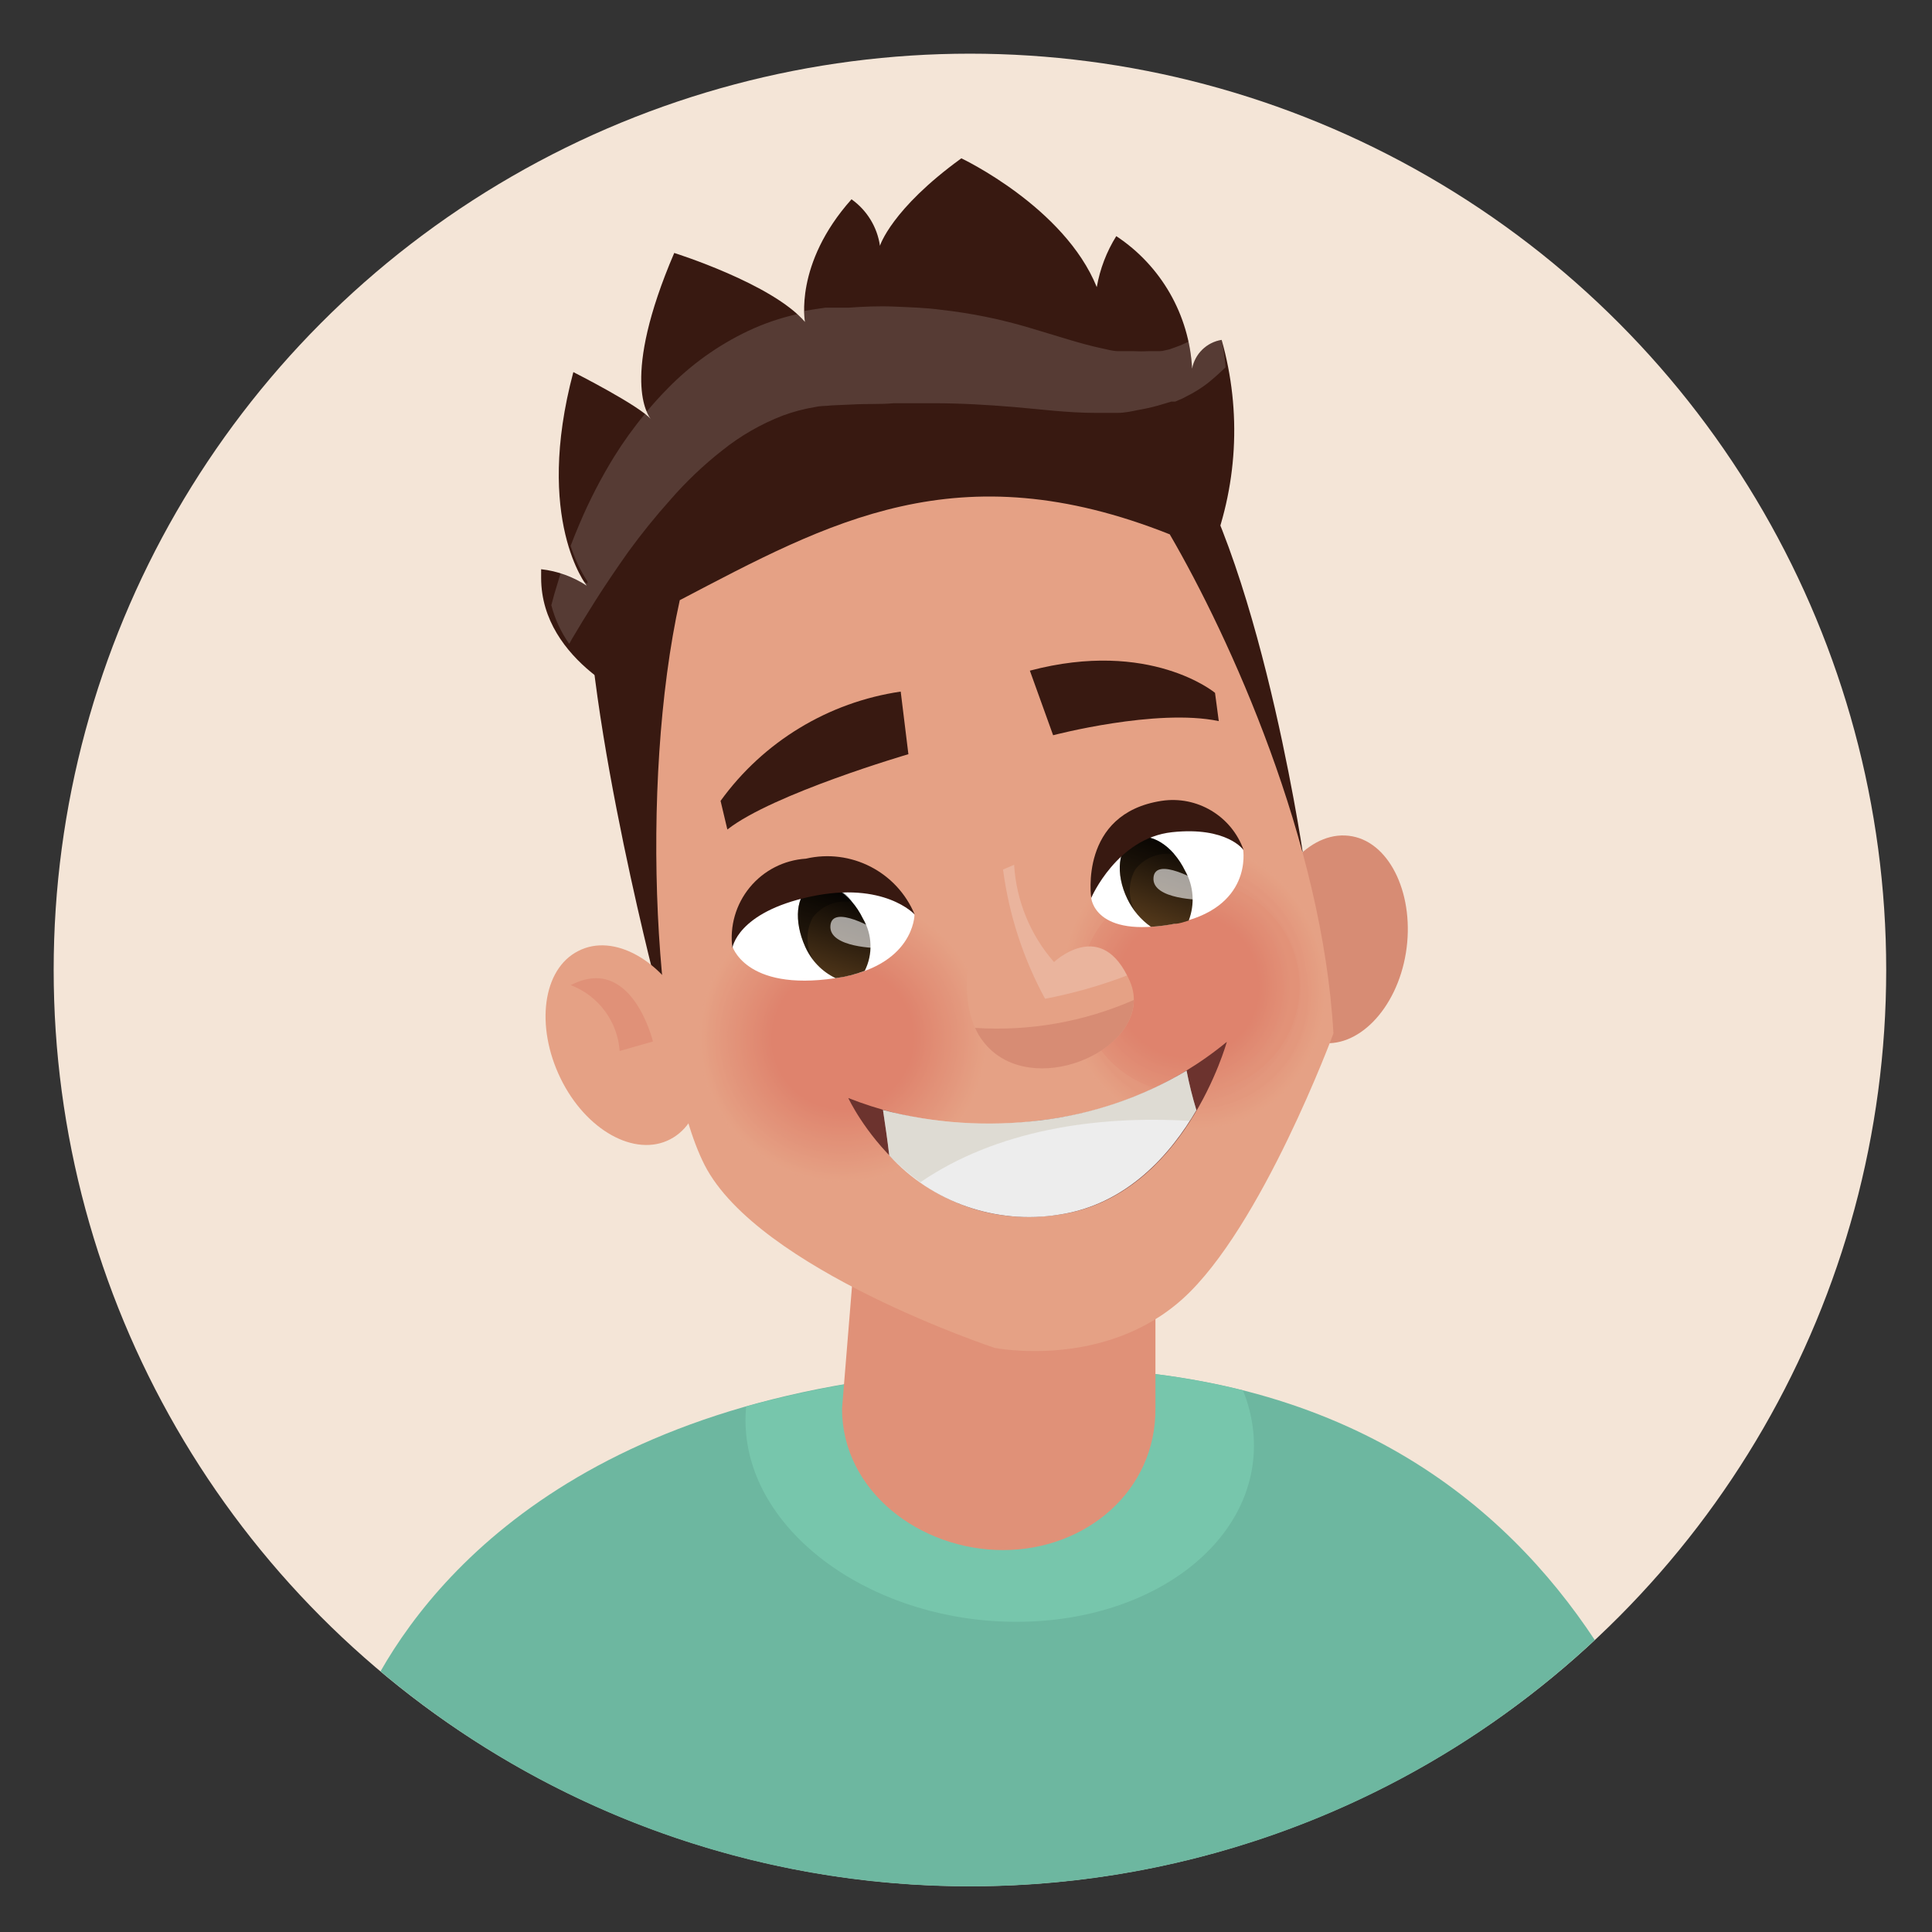 <svg height="108" viewBox="0 0 108 108" width="108" xmlns="http://www.w3.org/2000/svg" xmlns:xlink="http://www.w3.org/1999/xlink"><rect x="0" y="0" width="108" height="108" fill="#333333" stroke="none"/><linearGradient id="a"><stop offset=".02" stop-color="#573b1c"/><stop offset="1"/></linearGradient><linearGradient id="b" x1="35.313%" x2="67.669%" xlink:href="#a" y1="101.59%" y2="-4.754%"/><linearGradient id="c" x1="34.824%" x2="61.979%" xlink:href="#a" y1="109.75%" y2="3.457%"/><g fill="none" transform="translate(3 3)"><circle cx="51.22" cy="51.22" fill="#f4e5d7" r="51.22"/><path d="m18.27 90.43c19.812 16.672 48.954 15.92 67.88-1.75-5-7.57-14-15.22-30.44-15.22-24.17 0-33.84 10.66-37.44 16.97z" fill="#6db7a0"/><path d="m67.06 77.05c-.078-.801-.274-1.586-.58-2.33-3.524-.862-7.142-1.286-10.77-1.26-5.739-.068-11.46.659-17 2.16-.05.512-.05 1.028 0 1.54.55 5.83 7.35 10.53 15.18 10.5s13.73-4.78 13.17-10.61z" fill="#77c6ac"/><path d="m29.89 26.69c-.82 7.7 3.77 25.31 3.77 25.31l36.16-7.38s-2.75-18.56-7.91-24.07-31.19-1.55-32.02 6.14z" fill="#381911"/><path d="m53.07 83.65c-4.63 0-9-3.28-9-7.91l.67-8.22c.016-4.649 3.781-8.414 8.43-8.43 4.647.016 8.409 3.783 8.42 8.43v8.19c.04 4.63-3.88 7.94-8.52 7.94z" fill="#e09178"/><path d="m72.59 43.75c-2.18-.41-4.37 1.85-4.88 5s.83 6.11 3 6.52 4.37-1.86 4.88-5-.83-6.12-3-6.52z" fill="#d78c74"/><path d="m35 30.55c-2.28 10.29-1.45 26 1.39 31.58 3 5.85 16.22 10.22 16.22 10.22s6.12 1.22 10.52-2.76 8.41-14.82 8.41-14.82c-.61-10.78-5.81-22.16-9.15-27.9-11.85-4.71-19.04-.69-27.39 3.68z" fill="#e5a185"/><g opacity=".38" transform="translate(56 44)"><path d="m6.57.23c-4 .59-6.73 4.61-6.09 9s4.42 7.39 8.43 6.77 6.72-4.61 6.08-9-4.42-7.36-8.42-6.77z" fill="#e5a185"/><path d="m6.57.28c-4 .59-6.68 4.58-6 8.92s4.35 7.37 8.33 6.8 6.69-4.58 6-8.92-4.35-7.39-8.33-6.8z" fill="#e5a084"/><path d="m6.58.33c-3.95.58-6.64 4.55-6 8.86s4.36 7.32 8.31 6.74 6.65-4.56 6-8.86-4.36-7.33-8.31-6.74z" fill="#e59f83"/><path d="m6.59.38c-3.93.58-6.6 4.52-6 8.8s4.34 7.28 8.27 6.7 6.6-4.53 6-8.81-4.34-7.27-8.27-6.69z" fill="#e49e83"/><path d="m6.59.43c-3.9.58-6.55 4.49-5.92 8.75s4.3 7.23 8.21 6.65 6.56-4.5 5.93-8.75-4.31-7.23-8.22-6.65z" fill="#e49d82"/><path d="m6.6.48c-3.88.57-6.52 4.46-5.89 8.69s4.28 7.19 8.16 6.61 6.52-4.47 5.89-8.69-4.28-7.19-8.16-6.61z" fill="#e49c81"/><path d="m6.61.53c-3.86.57-6.48 4.43-5.85 8.63s4.25 7.14 8.1 6.57 6.48-4.44 5.86-8.64-4.26-7.09-8.11-6.56z" fill="#e49b80"/><path d="m6.62.58c-3.83.56-6.44 4.41-5.82 8.58s4.23 7.09 8.06 6.52 6.43-4.41 5.81-8.58-4.22-7.1-8.05-6.52z" fill="#e49a80"/><path d="m6.62.62c-3.8.57-6.39 4.39-5.77 8.53s4.19 7.05 8 6.48 6.39-4.38 5.78-8.52-4.2-7.05-8.01-6.49z" fill="#e3997f"/><path d="m6.63.67c-3.78.56-6.35 4.36-5.74 8.47s4.17 7 8 6.44 6.35-4.35 5.74-8.47-4.22-7-8-6.44z" fill="#e3987e"/><path d="m6.64.72c-3.76.56-6.31 4.33-5.7 8.42s4.14 7 7.89 6.39 6.31-4.32 5.7-8.41-4.14-6.95-7.89-6.4z" fill="#e3977d"/><path d="m6.65.77c-3.73.56-6.27 4.3-5.67 8.36s4.12 6.87 7.85 6.35 6.26-4.29 5.66-8.35-4.11-6.91-7.84-6.36z" fill="#e3967c"/><path d="m6.65.82c-3.7.55-6.22 4.27-5.62 8.3s4.08 6.86 7.79 6.31 6.22-4.26 5.62-8.3-4.08-6.86-7.79-6.31z" fill="#e2957c"/><path d="m6.66.87c-3.68.55-6.18 4.24-5.59 8.25s4.06 6.81 7.74 6.27 6.19-4.24 5.59-8.25-4.06-6.81-7.74-6.27z" fill="#e2947b"/><path d="m6.67.92c-3.66.54-6.14 4.21-5.55 8.19s4 6.77 7.68 6.23 6.14-4.21 5.55-8.19-4.03-6.77-7.68-6.23z" fill="#e2937a"/><path d="m6.68 1c-3.63.54-6.1 4.18-5.52 8.13s4 6.72 7.64 6.19 6.09-4.18 5.51-8.14-4.01-6.75-7.63-6.18z" fill="#e29279"/><path d="m6.68 1c-3.6.53-6 4.15-5.47 8.08s4 6.67 7.58 6.14 6-4.15 5.47-8.08c-.404-3.785-3.793-6.531-7.58-6.14z" fill="#e29179"/><path d="m6.69 1.07c-3.58.53-6 4.12-5.43 8 .53 3.59 3.87 6.07 7.46 5.54 3.59-.53 6.07-3.87 5.54-7.46-.62-3.88-3.99-6.61-7.57-6.08z" fill="#e19078"/><path d="m6.7 1.12c-1.779.341-3.349 1.377-4.362 2.878-1.013 1.501-1.387 3.344-1.038 5.122.57 3.87 3.92 6.59 7.48 6.06 1.777-.343 3.344-1.38 4.356-2.881 1.011-1.501 1.384-3.343 1.034-5.119-.57-3.88-3.92-6.59-7.47-6.06z" fill="#e18f77"/><path d="m6.7 1.17c-3.53.52-5.92 4.06-5.35 7.91.404 3.699 3.718 6.379 7.42 6 3.53-.52 5.93-4.06 5.36-7.91s-3.9-6.53-7.43-6z" fill="#e18e76"/><path d="m6.71 1.22c-3.632.706-6.01 4.215-5.32 7.85.57 3.82 3.87 6.49 7.37 6 3.635-.701 6.016-4.214 5.32-7.85-.179-1.774-1.057-3.404-2.44-4.53-1.383-1.126-3.157-1.655-4.93-1.47z" fill="#e18d75"/><path d="m6.72 1.27c-1.734.332-3.264 1.339-4.255 2.8s-1.359 3.256-1.025 4.99c.56 3.79 3.83 6.45 7.31 5.93 3.593-.72 5.936-4.2 5.25-7.8-.394-3.635-3.641-6.276-7.28-5.92z" fill="#e18c75"/><path d="m6.73 1.32c-3.585.691-5.934 4.154-5.25 7.74.157 2.388 1.643 4.485 3.844 5.424 2.201.939 4.743.562 6.576-.977 1.833-1.539 2.645-3.977 2.101-6.307-.57-3.76-3.82-6.4-7.27-5.88z" fill="#e08b74"/><path d="m6.73 1.37c-1.709.327-3.218 1.32-4.193 2.761-.976 1.441-1.338 3.211-1.007 4.919.329 2.228 1.821 4.111 3.914 4.94 2.093.829 4.47.478 6.235-.92 1.765-1.398 2.649-3.632 2.321-5.86-.186-1.74-1.058-3.334-2.422-4.43s-3.109-1.603-4.848-1.41z" fill="#e08a73"/><path d="m6.74 1.41c-3.509.691-5.812 4.072-5.17 7.59.109 2.382 1.561 4.495 3.745 5.45s4.722.587 6.544-.95c1.822-1.537 2.614-3.976 2.041-6.29-.383-3.575-3.584-6.167-7.16-5.8z" fill="#e08972"/><path d="m6.75 1.46c-3.488.681-5.777 4.045-5.13 7.54.145 2.341 1.598 4.401 3.754 5.324 2.156.923 4.649.553 6.443-.958 1.794-1.511 2.585-3.903 2.043-6.186-.403-3.532-3.573-6.083-7.11-5.72z" fill="#e08872"/><path d="m6.76 1.51c-3.416.789-5.649 4.074-5.125 7.541.524 3.466 3.628 5.945 7.125 5.689 3.416-.789 5.649-4.074 5.125-7.541-.524-3.466-3.628-5.945-7.125-5.689z" fill="#df8771"/><path d="m6.76 1.56c-3.428.699-5.656 4.024-5 7.46.771 3.22 3.966 5.24 7.206 4.555 3.239-.685 5.344-3.825 4.746-7.081-.598-3.256-3.68-5.444-6.952-4.934z" fill="#df8670"/><path d="m6.77 1.61c-3.226.889-5.281 4.045-4.79 7.354.491 3.31 3.375 5.732 6.72 5.646 3.226-.889 5.281-4.045 4.79-7.354-.491-3.31-3.375-5.732-6.72-5.646z" fill="#df856f"/><path d="m6.78 1.66c-3.343.761-5.537 3.968-5.033 7.359.503 3.391 3.533 5.823 6.953 5.581 3.291-.811 5.425-3.991 4.927-7.344s-3.463-5.776-6.847-5.596z" fill="#df846f"/><path d="m6.78 1.71c-3.315.758-5.488 3.94-4.988 7.304.5 3.364 3.506 5.776 6.898 5.536 3.315-.758 5.488-3.94 4.988-7.304-.5-3.364-3.506-5.776-6.898-5.536z" fill="#df836e"/><path d="m6.79 1.76c-3.283.757-5.434 3.91-4.939 7.243.494 3.333 3.467 5.726 6.829 5.497 3.283-.757 5.434-3.91 4.939-7.243-.494-3.333-3.467-5.726-6.829-5.497z" fill="#de826d"/><path d="m6.8 1.81c-3.252.755-5.379 3.88-4.891 7.182.489 3.302 3.43 5.677 6.761 5.458 3.252-.755 5.379-3.88 4.891-7.182-.489-3.302-3.43-5.677-6.761-5.458z" fill="#de816c"/><path d="m6.81 1.86c-3.224.752-5.331 3.852-4.845 7.127.486 3.275 3.402 5.629 6.705 5.413 3.224-.752 5.331-3.852 4.845-7.127-.486-3.275-3.402-5.629-6.705-5.413z" fill="#de806b"/><path d="m6.81 1.91c-3.196.75-5.283 3.824-4.8 7.071.483 3.247 3.375 5.581 6.65 5.369 3.196-.75 5.283-3.824 4.8-7.071-.483-3.247-3.375-5.581-6.65-5.369z" fill="#de7f6b"/><path d="m6.82 2c-3.066.829-5.026 3.823-4.558 6.964.467 3.142 3.214 5.435 6.388 5.336 3.066-.829 5.026-3.823 4.558-6.964-.467-3.142-3.214-5.435-6.388-5.336z" fill="#de7e6a"/><path d="m6.83 2c-3.133.746-5.176 3.763-4.705 6.95.471 3.186 3.3 5.483 6.515 5.29 3.133-.746 5.176-3.763 4.705-6.95-.471-3.186-3.3-5.483-6.515-5.29z" fill="#dd7d69"/><path d="m6.84 2.06c-3.105.743-5.128 3.736-4.66 6.894.468 3.159 3.273 5.436 6.46 5.246 3.105-.743 5.128-3.736 4.66-6.894-.468-3.159-3.273-5.436-6.46-5.246z" fill="#dd7c68"/><path d="m6.84 2.11c-2.982.818-4.884 3.735-4.427 6.794.456 3.059 3.126 5.294 6.217 5.206 2.982-.818 4.884-3.735 4.427-6.794-.456-3.059-3.126-5.294-6.217-5.206z" fill="#dd7b68"/><path d="m6.85 2.16c-3.047.738-5.028 3.677-4.568 6.778.46 3.101 3.208 5.339 6.338 5.162 3.047-.738 5.028-3.677 4.568-6.778-.46-3.101-3.208-5.339-6.338-5.162z" fill="#dd7a67"/><path d="m6.86 2.2c-3.107.651-5.169 3.609-4.706 6.749.464 3.14 3.293 5.376 6.456 5.101 3.107-.651 5.169-3.609 4.706-6.749-.464-3.14-3.293-5.376-6.456-5.101z" fill="#dd7a66"/><path d="m6.87 2.25c-2.86.852-4.659 3.677-4.222 6.629.437 2.952 2.977 5.134 5.962 5.121 2.86-.852 4.659-3.677 4.222-6.629-.437-2.952-2.977-5.134-5.962-5.121z" fill="#dc7965"/><path d="m6.87 2.3c-3.231.478-5.463 3.484-4.985 6.715.478 3.231 3.484 5.463 6.715 4.985 3.231-.478 5.463-3.484 4.985-6.715-.478-3.231-3.484-5.463-6.715-4.985z" fill="#dc7864"/><path d="m6.88 2.35c-2.41.149-4.482 1.761-5.219 4.061-.737 2.3.013 4.816 1.888 6.338s4.491 1.738 6.59.544c2.099-1.194 3.251-3.553 2.901-5.942-.326-3.079-3.08-5.315-6.16-5z" fill="#dc7764"/><path d="m6.89 2.4c-2.959.676-4.899 3.515-4.454 6.517.445 3.002 3.126 5.156 6.154 4.943 2.959-.676 4.899-3.515 4.454-6.517s-3.126-5.156-6.154-4.943z" fill="#dc7663"/><path d="m6.89 2.45c-2.363.169-4.381 1.767-5.087 4.028-.706 2.261.044 4.724 1.89 6.207 1.846 1.484 4.413 1.686 6.469.51 2.056-1.176 3.182-3.491 2.839-5.835-.156-1.463-.888-2.803-2.035-3.724-1.147-.921-2.613-1.348-4.075-1.186z" fill="#db7562"/><path d="m6.9 2.5c-2.35.145-4.369 1.717-5.087 3.96-.717 2.242.015 4.695 1.845 6.177 1.829 1.482 4.381 1.689 6.425.522 2.044-1.167 3.163-3.469 2.817-5.798-.32-2.996-3.003-5.169-6-4.86z" fill="#db7461"/><path d="m6.91 2.55c-2.322.165-4.307 1.735-5.002 3.957s.042 4.643 1.857 6.101c1.815 1.458 4.338 1.656 6.358.499 2.02-1.157 3.126-3.434 2.786-5.737-.153-1.436-.873-2.752-1.999-3.657-1.126-.905-2.566-1.323-4.001-1.163z" fill="#db7361"/><path d="m6.92 2.6c-2.309.14-4.295 1.683-5.001 3.885-.707 2.202.011 4.613 1.807 6.07 1.796 1.458 4.302 1.663 6.312.518 2.01-1.145 3.111-3.406 2.773-5.694-.31-2.945-2.945-5.083-5.89-4.78z" fill="#db7260"/><path d="m6.92 2.65c-2.287.145-4.251 1.678-4.947 3.861-.696 2.184.02 4.57 1.802 6.011 1.782 1.441 4.266 1.641 6.255.503 1.99-1.137 3.077-3.379 2.74-5.646-.31-2.921-2.928-5.039-5.85-4.73z" fill="#db715f"/><path d="m6.93 2.7c-2.267.14-4.216 1.657-4.908 3.821-.692 2.164.015 4.53 1.78 5.96 1.765 1.43 4.227 1.63 6.2.504 1.973-1.126 3.052-3.348 2.719-5.595-.315-2.888-2.9-4.982-5.79-4.69z" fill="#da705e"/><path d="m6.94 2.75c-2.246.14-4.177 1.643-4.862 3.787-.685 2.144.015 4.488 1.764 5.905 1.749 1.417 4.188 1.615 6.142.5 1.955-1.115 3.025-3.316 2.696-5.542-.144-1.378-.829-2.643-1.906-3.515-1.077-.872-2.456-1.281-3.834-1.135z" fill="#da6f5d"/><path d="m7 2.8c-2.227.136-4.142 1.625-4.823 3.75-.68 2.125.014 4.45 1.747 5.854 1.734 1.404 4.152 1.6 6.089.493 1.937-1.107 2.996-3.29 2.666-5.497-.299-2.838-2.842-4.897-5.68-4.6z" fill="#da6e5d"/><path d="m7 2.85c-2.205.139-4.098 1.617-4.769 3.723s.019 4.406 1.737 5.795c1.718 1.389 4.112 1.582 6.03.485 1.918-1.096 2.967-3.257 2.641-5.443-.141-1.354-.815-2.595-1.873-3.451-1.058-.856-2.414-1.255-3.767-1.109z" fill="#da6d5c"/><path d="m7 2.9c-2.185.135-4.063 1.597-4.73 3.682-.667 2.085.014 4.366 1.715 5.744 1.701 1.378 4.073 1.571 5.975.485 1.901-1.085 2.942-3.226 2.62-5.391-.294-2.788-2.791-4.811-5.58-4.52z" fill="#da6c5b"/><path d="m7 2.94c-2.164.135-4.024 1.583-4.684 3.648-.66 2.065.015 4.324 1.699 5.689s4.034 1.556 5.917.482c1.883-1.074 2.914-3.194 2.597-5.339-.131-1.331-.789-2.554-1.829-3.396-1.039-.842-2.372-1.232-3.701-1.084z" fill="#d96b5a"/><path d="m7 3c-2.144.13-3.988 1.563-4.645 3.608-.656 2.045.01 4.284 1.677 5.637 1.668 1.354 3.995 1.545 5.862.482 1.867-1.063 2.889-3.163 2.576-5.288-.294-2.731-2.737-4.714-5.47-4.44z" fill="#d96a5a"/><path d="m7 3c-2.123.13-3.949 1.549-4.599 3.574-.65 2.025.01 4.242 1.661 5.582s3.956 1.531 5.805.478c1.849-1.052 2.862-3.131 2.553-5.235-.284-2.711-2.709-4.68-5.42-4.4z" fill="#d96959"/><path d="m7 3.09c-2.103.13-3.91 1.537-4.552 3.544-.642 2.007.014 4.201 1.651 5.527 1.637 1.326 3.92 1.512 5.75.467 1.83-1.044 2.831-3.104 2.522-5.188-.289-2.68-2.688-4.624-5.37-4.35z" fill="#d96858"/><path d="m7 3.14c-2.083.126-3.875 1.517-4.513 3.503-.638 1.987.009 4.161 1.629 5.476s3.881 1.501 5.694.468c1.813-1.033 2.806-3.073 2.5-5.137-.284-2.652-2.656-4.578-5.31-4.31z" fill="#d86757"/><path d="m7 3.19c-2.054.133-3.818 1.511-4.442 3.473-.625 1.962.017 4.106 1.617 5.402s3.83 1.479 5.62.461c1.79-1.018 2.772-3.029 2.476-5.066-.278-2.633-2.636-4.544-5.27-4.27z" fill="#d86657"/><path d="m7 3.24c-2.065.112-3.849 1.484-4.486 3.451s.002 4.125 1.609 5.427 3.85 1.48 5.643.447c1.792-1.032 2.764-3.062 2.444-5.105-.278-2.601-2.608-4.488-5.21-4.22z" fill="#d86556"/><path d="m7 3.29c-2.02.125-3.757 1.477-4.373 3.405-.617 1.928.013 4.037 1.586 5.311 1.573 1.274 3.766 1.452 5.524.449 1.758-1.003 2.72-2.983 2.423-4.985-.278-2.575-2.583-4.442-5.16-4.18z" fill="#d86455"/><path d="m7 3.34c-2.0.121-3.722 1.457-4.335 3.365-.613 1.908.008 3.997 1.564 5.26 1.556 1.263 3.728 1.442 5.469.449 1.741-.992 2.695-2.951 2.402-4.934-.273-2.547-2.551-4.396-5.1-4.14z" fill="#d86354"/><path d="m7 3.39c-1.979.125-3.678 1.451-4.28 3.34-.602 1.889.017 3.954 1.559 5.201s3.691 1.419 5.412.434c1.721-.985 2.662-2.924 2.369-4.886-.128-1.213-.734-2.326-1.683-3.093-.949-.767-2.164-1.126-3.377-.997z" fill="#d76253"/><path d="m7 3.44c-1.959.12-3.643 1.431-4.242 3.3-.598 1.869.012 3.914 1.537 5.15 1.525 1.235 3.652 1.408 5.357.435 1.704-.973 2.637-2.893 2.347-4.834-.268-2.496-2.503-4.307-5-4.05z" fill="#d76153"/><path d="m7.05 3.49c-1.933.141-3.582 1.451-4.156 3.301s.043 3.864 1.556 5.074c1.513 1.21 3.613 1.371 5.292.404 1.679-.967 2.595-2.863 2.308-4.779-.128-1.195-.728-2.29-1.667-3.041-.939-.751-2.139-1.096-3.333-.959z" fill="#d76052"/><path d="m7.06 3.54c-1.916.114-3.566 1.39-4.157 3.216-.591 1.826-.003 3.828 1.483 5.043 1.486 1.215 3.564 1.395 5.237.454 1.672-.942 2.597-2.812 2.328-4.713-.116-1.18-.697-2.265-1.615-3.015-.918-.751-2.096-1.105-3.275-.985z" fill="#d75f51"/><path d="m7.06 3.59c-1.897.12-3.525 1.391-4.102 3.202-.577 1.811.017 3.79 1.495 4.984s3.537 1.36 5.187.416c1.65-.944 2.551-2.803 2.27-4.682-.257-2.422-2.428-4.177-4.85-3.92z" fill="#d75e50"/><path d="m7.07 3.64c-1.877.115-3.49 1.371-4.063 3.162-.573 1.791.012 3.75 1.473 4.933s3.499 1.349 5.132.416c1.633-.932 2.526-2.771 2.249-4.631-.252-2.394-2.396-4.131-4.79-3.88z" fill="#d65d50"/><path d="m7.08 3.69c-1.85.119-3.438 1.361-4 3.128-.562 1.767.018 3.698 1.46 4.863 1.442 1.165 3.452 1.327 5.061.407 1.61-.92 2.49-2.733 2.218-4.568-.118-1.137-.685-2.181-1.574-2.9-.89-.719-2.029-1.054-3.166-.93z" fill="#d65c4f"/><path d="m7.09 3.73c-1.836.11-3.416 1.336-3.978 3.087-.563 1.751.007 3.668 1.435 4.827s3.421 1.323 5.019.413c1.598-.91 2.474-2.708 2.205-4.527-.252-2.337-2.341-4.033-4.68-3.8z" fill="#d65b4e"/><path d="m7.09 3.78c-1.815.11-3.376 1.322-3.932 3.053-.556 1.731.007 3.626 1.419 4.772 1.411 1.146 3.381 1.309 4.961.409 1.58-.899 2.446-2.676 2.182-4.475-.247-2.313-2.315-3.993-4.63-3.76z" fill="#d65a4d"/><path d="m7.1 3.83c-1.794.11-3.337 1.311-3.885 3.023-.548 1.712.011 3.585 1.408 4.717 1.397 1.132 3.345 1.29 4.906.398 1.561-.891 2.415-2.65 2.15-4.428-.247-2.286-2.293-3.943-4.58-3.71z" fill="#d5594c"/><path d="m7.11 3.88c-1.775.106-3.302 1.29-3.846 2.983-.544 1.692.006 3.545 1.386 4.666s3.306 1.279 4.851.399c1.544-.88 2.39-2.618 2.129-4.377-.242-2.258-2.261-3.897-4.52-3.67z" fill="#d5584c"/><path d="m7.11 3.93c-1.752.109-3.258 1.283-3.792 2.955s.012 3.501 1.376 4.607 3.267 1.26 4.792.391c1.525-.87 2.361-2.586 2.105-4.323-.241-2.236-2.243-3.857-4.48-3.63z" fill="#d5574b"/><path d="m7.12 4c-1.733.106-3.224 1.265-3.753 2.918-.53 1.654.01 3.463 1.36 4.556 1.349 1.093 3.231 1.245 4.739.384 1.508-.862 2.332-2.56 2.075-4.277-.106-1.063-.632-2.04-1.463-2.713-.83-.673-1.895-.985-2.957-.867z" fill="#d5564a"/><path d="m7.13 4c-1.712.105-3.184 1.251-3.707 2.884s.011 3.421 1.344 4.5 3.192 1.231 4.681.38c1.49-.851 2.304-2.528 2.052-4.225-.241-2.178-2.19-3.756-4.37-3.54z" fill="#d55549"/><path d="m7.14 4.08c-1.692.101-3.149 1.23-3.668 2.844s.006 3.381 1.322 4.449c1.316 1.069 3.153 1.22 4.626.38 1.473-.839 2.279-2.497 2.031-4.174-.226-2.156-2.154-3.721-4.31-3.5z" fill="#d45449"/><path d="m7.14 4.13c-1.671.105-3.106 1.225-3.614 2.82-.508 1.595.015 3.338 1.317 4.39 1.302 1.052 3.116 1.197 4.569.365 1.453-.832 2.246-2.47 1.998-4.125-.108-1.024-.619-1.963-1.42-2.61-.801-.647-1.826-.949-2.85-.84z" fill="#d45348"/><path d="m7.15 4.18c-1.645.104-3.057 1.206-3.558 2.776s.012 3.287 1.293 4.324 3.066 1.183 4.498.367c1.432-.816 2.217-2.427 1.977-4.057-.226-2.102-2.107-3.626-4.21-3.41z" fill="#d45247"/></g><g opacity=".38" transform="translate(36 47)"><path d="m6.94.14c-3.206.465-5.815 2.817-6.608 5.958-.793 3.141.386 6.45 2.986 8.381s6.109 2.104 8.886.438c2.778-1.667 4.276-4.844 3.795-8.047-.653-4.354-4.703-7.362-9.06-6.73z" fill="#e5a185"/><path d="m7 .19c-3.18.465-5.767 2.801-6.552 5.917s.386 6.399 2.967 8.315c2.581 1.916 6.062 2.086 8.818.432 2.756-1.654 4.243-4.806 3.767-7.985-.648-4.325-4.672-7.312-9-6.68z" fill="#e5a084"/><path d="m7 .24c-3.159.464-5.727 2.786-6.505 5.883-.778 3.097.387 6.357 2.951 8.26s6.023 2.072 8.761.429c2.738-1.643 4.216-4.774 3.744-7.932-.643-4.302-4.646-7.272-8.95-6.64z" fill="#e59f83"/><path d="m7 .29c-3.133.463-5.679 2.768-6.45 5.839-.771 3.072.384 6.306 2.927 8.193 2.543 1.888 5.973 2.058 8.69.431 2.717-1.627 4.187-4.731 3.723-7.864-.638-4.274-4.614-7.226-8.89-6.6z" fill="#e49e83"/><path d="m7 .34c-4.247.636-7.175 4.593-6.542 8.841.633 4.247 4.588 7.179 8.835 6.549 4.248-.629 7.182-4.582 6.556-8.83-.633-4.255-4.595-7.192-8.85-6.56z" fill="#e49d82"/><path d="m7 .39c-4.221.632-7.131 4.564-6.502 8.786.63 4.221 4.562 7.133 8.783 6.505 4.222-.628 7.135-4.559 6.508-8.781-.301-2.029-1.397-3.856-3.046-5.077-1.649-1.221-3.715-1.737-5.744-1.433z" fill="#e49c81"/><path d="m7 .43c-3.077.454-5.578 2.718-6.335 5.735-.757 3.017.377 6.193 2.875 8.047 2.498 1.854 5.867 2.021 8.535.422 2.669-1.599 4.111-4.647 3.655-7.724-.628-4.196-4.532-7.094-8.73-6.48z" fill="#e49b80"/><path d="m7 .48c-4.173.62-7.054 4.504-6.435 8.678.619 4.173 4.503 7.055 8.676 6.437 4.173-.618 7.056-4.501 6.439-8.675-.296-2.005-1.378-3.811-3.006-5.019-1.628-1.208-3.669-1.719-5.674-1.421z" fill="#e49a80"/><path d="m7 .53c-4.146.614-7.01 4.472-6.397 8.618.613 4.146 4.471 7.011 8.618 6.398 4.146-.613 7.011-4.47 6.399-8.617-.617-4.145-4.474-7.008-8.62-6.4z" fill="#e3997f"/><path d="m7 .58c-3.018.446-5.469 2.666-6.211 5.624-.742 2.959.371 6.073 2.821 7.89 2.45 1.817 5.753 1.98 8.369.411 2.616-1.568 4.03-4.559 3.581-7.576-.612-4.116-4.443-6.958-8.56-6.35z" fill="#e3987e"/><path d="m7 .63c-2.998.441-5.434 2.646-6.173 5.585-.738 2.939.367 6.033 2.8 7.839 2.433 1.806 5.715 1.968 8.314.411 2.599-1.557 4.004-4.528 3.559-7.525-.607-4.088-4.411-6.912-8.5-6.31z" fill="#e3977d"/><path d="m7 .68c-4.055.608-6.854 4.382-6.258 8.439.596 4.057 4.362 6.867 8.421 6.283 4.059-.584 6.88-4.342 6.308-8.402-.277-1.965-1.327-3.738-2.918-4.925s-3.589-1.689-5.552-1.395z" fill="#e3967c"/><path d="m7 .73c-4.027.608-6.803 4.359-6.207 8.388.596 4.029 4.339 6.816 8.37 6.233 4.031-.584 6.829-4.319 6.258-8.351-.277-1.952-1.322-3.712-2.903-4.89-1.581-1.177-3.567-1.674-5.517-1.38z" fill="#e2957c"/><path d="m7 .78c-3.99.612-6.734 4.336-6.137 8.328.596 3.993 4.309 6.751 8.304 6.171s6.768-4.282 6.204-8.279c-.274-1.94-1.313-3.69-2.886-4.858s-3.548-1.659-5.484-1.362z" fill="#e2947b"/><path d="m7.05.83c-3.982.582-6.739 4.282-6.159 8.264.58 3.983 4.278 6.741 8.261 6.163 3.983-.578 6.744-4.274 6.168-8.258-.277-1.916-1.304-3.642-2.856-4.8s-3.499-1.65-5.414-1.37z" fill="#e2937a"/><path d="m7.05.88c-3.954.583-6.688 4.259-6.108 8.214.58 3.955 4.255 6.691 8.21 6.113 3.955-.578 6.693-4.251 6.118-8.207-.277-1.902-1.299-3.617-2.841-4.765-1.542-1.148-3.477-1.636-5.379-1.355z" fill="#e29279"/><path d="m7.06.93c-2.882.428-5.22 2.553-5.922 5.38-.702 2.827.372 5.799 2.719 7.525 2.347 1.726 5.503 1.865 7.993.352 2.49-1.513 3.82-4.378 3.37-7.256-.601-3.908-4.251-6.592-8.16-6z" fill="#e29179"/><path d="m7.07 1c-2.859.421-5.183 2.524-5.886 5.327s.353 5.754 2.676 7.474c2.322 1.72 5.453 1.871 7.929.381 2.477-1.489 3.811-4.325 3.381-7.183-.591-3.887-4.21-6.567-8.1-6z" fill="#e19078"/><path d="m7.08 1c-2.843.398-5.166 2.472-5.882 5.253-.716 2.78.315 5.718 2.612 7.441s5.406 1.89 7.874.424c2.469-1.466 3.809-4.276 3.396-7.117-.562-3.86-4.137-6.541-8-6z" fill="#e18f77"/><path d="m7.08 1.08c-3.81.589-6.426 4.148-5.852 7.96.574 3.812 4.123 6.442 7.937 5.883 3.814-.559 6.459-4.097 5.915-7.914-.264-1.852-1.258-3.522-2.762-4.636s-3.39-1.58-5.238-1.294z" fill="#e18e76"/><path d="m7.09 1.13c-2.809.402-5.098 2.459-5.795 5.21-.697 2.751.335 5.65 2.614 7.341 2.279 1.691 5.353 1.839 7.783.375 2.431-1.464 3.737-4.251 3.307-7.056-.581-3.795-4.11-6.413-7.91-5.87z" fill="#e18d75"/><path d="m7.1 1.18c-3.781.578-6.379 4.11-5.804 7.892.575 3.782 4.105 6.382 7.887 5.811 3.782-.572 6.386-4.1 5.817-7.883-.274-1.82-1.26-3.457-2.743-4.549-1.482-1.092-3.338-1.549-5.157-1.271z" fill="#e18c75"/><path d="m7.1 1.22c-2.758.412-4.995 2.445-5.668 5.151-.673 2.706.351 5.55 2.594 7.206 2.243 1.656 5.263 1.797 7.651.356 2.387-1.44 3.672-4.177 3.253-6.934-.57-3.756-4.073-6.341-7.83-5.78z" fill="#e08b74"/><path d="m7.11 1.27c-2.739.408-4.961 2.428-5.629 5.115s.35 5.512 2.578 7.155c2.229 1.643 5.228 1.781 7.598.349 2.37-1.432 3.642-4.152 3.223-6.889-.575-3.721-4.045-6.28-7.77-5.73z" fill="#e08a73"/><path d="m7.12 1.32c-2.72.405-4.927 2.41-5.59 5.078-.663 2.668.348 5.474 2.562 7.104 2.214 1.631 5.193 1.766 7.545.341 2.352-1.424 3.613-4.127 3.193-6.844-.57-3.692-4.015-6.23-7.71-5.68z" fill="#e08972"/><path d="m7.13 1.37c-2.697.398-4.89 2.381-5.554 5.025-.664 2.644.33 5.429 2.519 7.054 2.189 1.625 5.142 1.772 7.481.371 2.339-1.401 3.604-4.073 3.204-6.77-.545-3.68-3.969-6.222-7.65-5.68z" fill="#e08872"/><path d="m7.13 1.42c-3.654.542-6.177 3.944-5.636 7.598.541 3.654 3.942 6.178 7.597 5.638 3.654-.541 6.179-3.941 5.639-7.596-.259-1.756-1.206-3.337-2.631-4.395-1.425-1.058-3.213-1.506-4.969-1.245z" fill="#df8771"/><path d="m7.14 1.47c-2.657.393-4.816 2.349-5.468 4.955s.329 5.348 2.486 6.948c2.158 1.6 5.067 1.742 7.37.36 2.303-1.382 3.547-4.015 3.152-6.672-.257-1.742-1.196-3.31-2.611-4.359-1.414-1.049-3.188-1.492-4.929-1.231z" fill="#df8670"/><path d="m7.15 1.52c-2.638.389-4.781 2.329-5.43 4.915s.324 5.308 2.465 6.897c2.141 1.589 5.029 1.731 7.315.36 2.287-1.371 3.522-3.984 3.13-6.622-.254-1.729-1.186-3.285-2.589-4.326-1.403-1.041-3.163-1.481-4.891-1.224z" fill="#df856f"/><path d="m7.16 1.57c-2.618.385-4.746 2.309-5.392 4.875-.645 2.566.319 5.268 2.443 6.846s4.99 1.72 7.26.36c2.27-1.36 3.497-3.953 3.108-6.571-.252-1.715-1.176-3.26-2.568-4.293-1.392-1.034-3.138-1.471-4.852-1.217z" fill="#df846f"/><path d="m7.16 1.62c-2.597.384-4.706 2.295-5.345 4.841-.639 2.546.319 5.226 2.427 6.791s4.951 1.705 7.203.356c2.252-1.349 3.47-3.921 3.085-6.518-.249-1.704-1.167-3.238-2.55-4.265-1.383-1.026-3.117-1.46-4.82-1.205z" fill="#df836e"/><path d="m7.17 1.67c-2.578.381-4.672 2.277-5.306 4.804-.634 2.527.318 5.188 2.411 6.74 2.093 1.552 4.915 1.69 7.149.349 2.234-1.341 3.44-3.896 3.056-6.473-.247-1.69-1.157-3.212-2.529-4.229s-3.092-1.446-4.781-1.191z" fill="#de826d"/><path d="m7.18 1.72c-2.558.376-4.637 2.257-5.268 4.765-.63 2.508.313 5.148 2.389 6.689 2.076 1.541 4.877 1.678 7.094.349 2.217-1.33 3.415-3.865 3.034-6.422-.247-1.675-1.15-3.184-2.51-4.193s-3.065-1.436-4.74-1.187z" fill="#de816c"/><path d="m7.18 1.77c-2.537.376-4.598 2.243-5.221 4.73-.623 2.488.313 5.106 2.373 6.634 2.06 1.528 4.837 1.664 7.037.345 2.2-1.319 3.388-3.833 3.011-6.369-.514-3.462-3.737-5.853-7.2-5.34z" fill="#de806b"/><path d="m7.19 1.82c-2.517.371-4.563 2.223-5.183 4.691s.308 5.066 2.352 6.583c2.043 1.517 4.799 1.653 6.982.345 2.183-1.308 3.363-3.802 2.99-6.319-.509-3.434-3.705-5.807-7.14-5.3z" fill="#de7f6b"/><path d="m7.2 1.87c-2.497.372-4.524 2.211-5.135 4.66s.312 5.025 2.341 6.527c2.029 1.502 4.762 1.634 6.926.335 2.164-1.3 3.332-3.775 2.959-6.271-.242-1.637-1.125-3.111-2.456-4.096s-2.998-1.4-4.634-1.154z" fill="#de7e6a"/><path d="m7.21 1.92c-2.482.356-4.504 2.174-5.121 4.604-.617 2.43.292 4.992 2.304 6.489 2.011 1.497 4.727 1.633 6.878.344 2.151-1.289 3.311-3.748 2.94-6.227-.504-3.366-3.631-5.693-7-5.21z" fill="#dd7d69"/><circle cx="8.103" cy="8.042" fill="#dd7c68" r="6.14" transform="matrix(.985 -.173 .173 .985 -1.27 1.524)"/><circle cx="8.111" cy="8.035" fill="#dd7b68" r="6.09" transform="matrix(.981 -.192 .192 .981 -1.39 1.704)"/><circle cx="8.112" cy="8.044" fill="#dd7a67" r="6.04" transform="matrix(.978 -.211 .211 .978 -1.513 1.891)"/><circle cx="8.112" cy="8.047" fill="#dd7a66" r="5.99" transform="matrix(.973 -.231 .231 .973 -1.637 2.087)"/><circle cx="8.115" cy="8.043" fill="#dc7965" r="5.94" transform="matrix(.968 -.251 .251 .968 -1.759 2.295)"/><circle cx="8.113" cy="8.04" fill="#dc7864" r="5.89" transform="matrix(.962 -.272 .272 .962 -1.882 2.511)"/><circle cx="8.113" cy="8.037" fill="#dc7764" r="5.84" transform="matrix(.956 -.294 .294 .956 -2.002 2.736)"/><circle cx="8.112" cy="8.033" fill="#dc7663" r="5.79" transform="matrix(.949 -.315 .315 .949 -2.12 2.969)"/><circle cx="8.111" cy="8.048" fill="#db7562" r="5.74" transform="matrix(.941 -.338 .338 .941 -2.241 3.211)"/><circle cx="8.107" cy="8.05" fill="#db7461" r="5.69" transform="matrix(.933 -.36 .36 .933 -2.355 3.458)"/><circle cx="8.109" cy="8.041" fill="#db7361" r="5.64" transform="matrix(.924 -.383 .383 .924 -2.459 3.714)"/><circle cx="8.117" cy="8.04" fill="#db7260" r="5.59" transform="matrix(.914 -.405 .405 .914 -2.561 3.978)"/><circle cx="8.111" cy="8.04" fill="#db715f" r="5.54" transform="matrix(.904 -.427 .427 .904 -2.658 4.237)"/><circle cx="8.112" cy="8.041" fill="#da705e" r="5.49" transform="matrix(.893 -.449 .449 .893 -2.748 4.504)"/><circle cx="8.11" cy="8.035" fill="#da6f5d" r="5.44" transform="matrix(.882 -.471 .471 .882 -2.829 4.769)"/><circle cx="8.11" cy="8.045" fill="#da6e5d" r="5.39" transform="matrix(.87 -.492 .492 .87 -2.91 5.035)"/><circle cx="8.113" cy="8.043" fill="#da6d5c" r="5.34" transform="matrix(.859 -.513 .513 .859 -2.977 5.298)"/><circle cx="8.111" cy="8.041" fill="#da6c5b" r="5.29" transform="matrix(.846 -.533 .533 .846 -3.037 5.557)"/><circle cx="8.108" cy="8.043" fill="#d96b5a" r="5.24" transform="matrix(.834 -.552 .552 .834 -3.092 5.809)"/><path d="m7.35 2.9c-2.834.422-4.789 3.061-4.369 5.894.42 2.834 3.057 4.791 5.891 4.373 2.834-.418 4.794-3.053 4.378-5.888-.2-1.364-.935-2.592-2.041-3.414s-2.495-1.169-3.859-.966z" fill="#d96a5a"/><path d="m7.36 3c-2.808.417-4.746 3.032-4.329 5.839.417 2.808 3.031 4.746 5.839 4.329 2.808-.417 4.746-3.031 4.33-5.838-.2-1.349-.928-2.563-2.023-3.375-1.095-.812-2.468-1.156-3.817-.955z" fill="#d96959"/><path d="m7.37 3c-2.037.301-3.691 1.8-4.192 3.797-.501 1.997.25 4.099 1.903 5.326s3.883 1.337 5.649.28c1.766-1.058 2.721-3.075 2.42-5.112-.412-2.781-2.999-4.701-5.78-4.29z" fill="#d96858"/><path d="m7.38 3.05c-2.719.423-4.585 2.962-4.177 5.683.408 2.721 2.938 4.6 5.661 4.206 2.723-.394 4.616-2.914 4.236-5.639-.185-1.327-.895-2.524-1.97-3.323-1.075-.799-2.426-1.133-3.75-.927z" fill="#d86757"/><path d="m7.38 3.1c-2.002.293-3.63 1.764-4.124 3.727s.243 4.029 1.868 5.235c1.625 1.206 3.816 1.314 5.552.274 1.735-1.04 2.673-3.024 2.374-5.026-.406-2.726-2.943-4.609-5.67-4.21z" fill="#d86657"/><path d="m7.39 3.15c-1.977.293-3.582 1.748-4.068 3.686-.486 1.938.244 3.978 1.849 5.169 1.605 1.19 3.769 1.296 5.483.269 1.714-1.028 2.64-2.987 2.346-4.963-.401-2.697-2.912-4.56-5.61-4.16z" fill="#d86556"/><path d="m7.4 3.2c-2.661.42-4.481 2.913-4.071 5.575.41 2.662 2.897 4.492 5.56 4.091 2.664-.401 4.502-2.881 4.111-5.546-.19-1.292-.888-2.455-1.94-3.229-1.052-.774-2.37-1.095-3.66-.891z" fill="#d86455"/><path d="m7.4 3.25c-2.643.393-4.468 2.854-4.076 5.498.392 2.644 2.853 4.469 5.496 4.077 2.644-.391 4.47-2.851 4.079-5.495-.185-1.272-.87-2.417-1.902-3.183-1.032-.766-2.327-1.088-3.598-.897z" fill="#d86354"/><path d="m7.41 3.3c-1.919.286-3.476 1.702-3.942 3.585-.467 1.883.249 3.862 1.812 5.011 1.563 1.149 3.665 1.242 5.324.235 1.658-1.007 2.546-2.915 2.247-4.832-.4-2.605-2.834-4.395-5.44-4z" fill="#d76253"/><path d="m7.42 3.35c-2.59.381-4.38 2.79-3.999 5.38.381 2.59 2.789 4.38 5.379 3.999 2.59-.381 4.381-2.789 4-5.379-.183-1.244-.852-2.364-1.861-3.114-1.009-.75-2.275-1.069-3.519-.886z" fill="#d76153"/><path d="m7.43 3.4c-2.559.372-4.334 2.745-3.969 5.304.366 2.56 2.734 4.341 5.295 3.981 2.561-.36 4.347-2.724 3.994-5.286-.171-1.238-.829-2.356-1.827-3.107-.999-.751-2.256-1.072-3.493-.893z" fill="#d76052"/><path d="m7.43 3.45c-2.533.381-4.278 2.742-3.899 5.274.379 2.533 2.738 4.28 5.271 3.904 2.533-.377 4.282-2.734 3.908-5.268-.18-1.219-.838-2.317-1.829-3.05-.991-.734-2.232-1.043-3.451-.86z" fill="#d75f51"/><path d="m7.44 3.5c-2.507.376-4.234 2.713-3.859 5.219.376 2.507 2.712 4.235 5.219 3.859 2.507-.375 4.235-2.712 3.86-5.219-.18-1.204-.831-2.287-1.81-3.011-.979-.724-2.205-1.029-3.41-.849z" fill="#d75e50"/><path d="m7.45 3.55c-1.816.271-3.29 1.609-3.735 3.391-.445 1.782.228 3.656 1.704 4.748s3.465 1.189 5.039.243c1.574-.945 2.424-2.746 2.153-4.562-.175-1.192-.818-2.265-1.786-2.982-.968-.717-2.182-1.018-3.374-.838z" fill="#d65d50"/><path d="m7.46 3.59c-2.452.363-4.146 2.645-3.784 5.097s2.643 4.147 5.095 3.787c2.453-.361 4.149-2.641 3.789-5.094-.365-2.453-2.646-4.148-5.1-3.79z" fill="#d65c4f"/><path d="m7.46 3.64c-1.783.246-3.24 1.544-3.691 3.286-.451 1.742.195 3.584 1.635 4.664 1.44 1.08 3.389 1.184 4.935.263 1.546-.92 2.384-2.683 2.121-4.463-.361-2.407-2.588-4.078-5-3.75z" fill="#d65b4e"/><path d="m7.47 3.69c-2.395.363-4.044 2.597-3.684 4.992.359 2.396 2.591 4.047 4.987 3.691 2.396-.356 4.05-2.586 3.697-4.983-.17-1.155-.793-2.194-1.732-2.888-.938-.694-2.114-.986-3.268-.812z" fill="#d65a4d"/><path d="m7.48 3.74c-2.371.351-4.008 2.558-3.657 4.928.351 2.371 2.557 4.008 4.927 3.658 2.371-.35 4.009-2.556 3.659-4.926-.168-1.139-.782-2.165-1.707-2.852-.925-.686-2.084-.977-3.223-.808z" fill="#d5594c"/><path d="m7.48 3.79c-2.342.351-3.956 2.532-3.608 4.874.348 2.342 2.528 3.959 4.87 3.613 2.342-.346 3.961-2.524 3.618-4.867-.165-1.128-.773-2.144-1.689-2.823-.916-.679-2.064-.966-3.191-.797z" fill="#d5584c"/><path d="m7.49 3.84c-2.315.345-3.912 2.5-3.57 4.815.343 2.315 2.496 3.915 4.812 3.574 2.315-.341 3.917-2.493 3.578-4.809-.161-1.116-.76-2.121-1.665-2.793-.905-.672-2.041-.955-3.155-.787z" fill="#d5574b"/><path d="m7.5 3.89c-2.289.34-3.869 2.471-3.529 4.76.34 2.289 2.471 3.869 4.759 3.53 2.289-.34 3.869-2.47 3.53-4.759-.163-1.099-.756-2.089-1.649-2.751-.893-.662-2.012-.942-3.111-.779z" fill="#d5564a"/><path d="m7.51 3.94c-1.657.245-3.003 1.463-3.411 3.087-.408 1.624.203 3.334 1.547 4.332 1.344.998 3.158 1.088 4.595.228 1.437-.86 2.214-2.501 1.969-4.158-.158-1.087-.743-2.067-1.625-2.722-.882-.655-1.989-.932-3.075-.768z" fill="#d55549"/><path d="m7.51 4c-2.233.333-3.774 2.413-3.442 4.646.332 2.233 2.41 3.775 4.644 3.445 2.233-.33 3.777-2.408 3.448-4.641-.156-1.076-.734-2.045-1.607-2.693-.873-.648-1.968-.92-3.043-.757z" fill="#d45449"/><path d="m7.52 4c-2.172.345-3.657 2.379-3.326 4.553.331 2.174 2.355 3.673 4.531 3.356 2.176-.317 3.688-2.331 3.386-4.509-.148-1.064-.718-2.024-1.581-2.664-.863-.64-1.948-.905-3.009-.736z" fill="#d45348"/><path d="m7.53 4.09c-1.603.233-2.908 1.41-3.304 2.981s.195 3.225 1.496 4.191c1.301.965 3.056 1.05 4.444.215 1.388-.835 2.136-2.425 1.894-4.026-.329-2.175-2.353-3.676-4.53-3.36z" fill="#d45247"/></g><path d="m29.33 50.16c-2 1-2.41 4.2-1 7.11s4.16 4.44 6.13 3.42 2.41-4.21 1-7.11-4.16-4.44-6.13-3.42z" fill="#e5a185"/><path d="m28.91 52.07c1.547.593 2.611 2.028 2.73 3.68l1.86-.53s-1.18-4.93-4.59-3.15z" fill="#e09178"/><path d="m41.91 45.26c-2.288.31-3.996 2.261-4 4.57 0 0 .69 2.61 5.79 1.85 4.41-.65 4.42-3.54 4.42-3.54s-2.05-3.77-6.21-2.88z" fill="#fff"/><path d="m58 47.19s.17 2.29 4.62 1.45 3.87-4.15 3.87-4.15c-5.28-6.07-8.49 2.7-8.49 2.7z" fill="#fff"/><path d="m60.39 43.9c-.89.43-1.06 1.93-.37 3.35.298.626.752 1.163 1.32 1.56.443-.028.884-.085 1.32-.17.28 0 .54-.11.79-.18.351-.91.278-1.93-.2-2.78-.69-1.42-1.97-2.22-2.86-1.78z" fill="url(#b)"/><path d="m60.39 43.9c-.89.43-1.06 1.93-.37 3.35.124.247.272.481.44.7-.406-.727-.406-1.613 0-2.34.459-.599 1.187-.929 1.94-.88.08-.005.16-.005.24 0-.64-.73-1.58-1.16-2.25-.83z" fill="#000" opacity=".36"/><path d="m61.48 46.07c-.09 1.24 2.73 1.23 2.73 1.23l-.15-1s-2.49-1.47-2.58-.23z" fill="#fff" opacity=".6"/><path d="m42.37 46.57c-.89.43-1 1.93-.36 3.35.337.772.941 1.396 1.7 1.76.558-.072 1.105-.21 1.63-.41.463-.927.426-2.026-.1-2.92-.69-1.42-1.97-2.22-2.87-1.78z" fill="url(#c)"/><path d="m42.37 46.57c-.89.43-1 1.93-.36 3.35.117.248.261.483.43.7-.4-.729-.4-1.611 0-2.34.456-.597 1.18-.927 1.93-.88.083-.005.167-.005.25 0-.483-.746-1.399-1.084-2.25-.83z" fill="#000" opacity=".36"/><path d="m43.42 48.75c-.1 1.25 2.72 1.25 2.72 1.25l-.14-1s-2.49-1.5-2.58-.25z" fill="#fff" opacity=".6"/><g fill="#381911"><path d="m61.92 41.77c-4.62.72-3.92 5.42-3.92 5.42s1.44-3.34 4.52-3.67 4 1 4 1c-.673-1.903-2.605-3.058-4.6-2.75z"/><path d="m54.57 34.49 1.3 3.61s5.78-1.52 9.26-.79l-.21-1.58s-3.62-3.02-10.35-1.24z"/><path d="m37.28 41.77.38 1.6c2.55-2 10.12-4.21 10.12-4.21l-.43-3.5c-4.044.593-7.676 2.797-10.07 6.11z"/><path d="m42.05 45c-1.224.078-2.361.66-3.14 1.608-.779.948-1.13 2.176-.97 3.392 0 0 .25-2 4.37-2.88s5.82 1 5.82 1c-.993-2.385-3.563-3.704-6.08-3.12z"/></g><path d="m55.92 50.78c-2.71-2.78-2.27-7.48-2.27-7.48s-4.39 8.13-1.77 11.81 9.86.38 8.28-3.26-4.24-1.07-4.24-1.07z" fill="#e5a185"/><path d="m55.92 50.78c-1.326-1.516-2.111-3.43-2.23-5.44l-.62.27c.334 2.53 1.13 4.978 2.35 7.22 1.562-.297 3.095-.732 4.58-1.3-1.58-3.14-4.08-.75-4.08-.75z" fill="#fff" opacity=".2"/><path d="m51.51 54.46c.098.23.222.448.37.65 2.36 3.31 8.49 1 8.5-2.21-2.789 1.223-5.831 1.758-8.87 1.56z" fill="#d78c74"/><path d="m44.42 58.38s3.58 7.74 11.78 6.52c7-1 9.38-9.66 9.38-9.66-2.975 2.447-6.6 3.973-10.43 4.39-3.625.522-7.323.091-10.73-1.25z" fill="#6c332e"/><path d="m55.15 59.63c-2.94.365-5.923.168-8.79-.58.13.85.25 1.69.35 2.54 2.403 2.633 5.971 3.877 9.49 3.31 3.8-.56 6.25-3.39 7.68-5.84-.222-.726-.406-1.464-.55-2.21-2.5 1.493-5.288 2.44-8.18 2.78z" fill="#ededed"/><path d="m55.15 59.63c-2.94.365-5.923.168-8.79-.58.13.85.25 1.69.35 2.54.535.55 1.117 1.052 1.74 1.5 4.24-2.91 9.83-3.75 15.06-3.43.13-.2.26-.4.37-.6-.222-.726-.406-1.464-.55-2.21-2.5 1.493-5.288 2.44-8.18 2.78z" fill="#c3bba5" opacity=".35"/><path d="m63.64 17.61c-.157-3.003-1.73-5.753-4.24-7.41-.543.871-.913 1.839-1.09 2.85-1.81-4.48-7.57-7.2-7.57-7.2-3.93 2.85-4.55 4.89-4.55 4.89-.152-1.048-.727-1.987-1.59-2.6-3.23 3.62-2.6 6.86-2.6 6.86-1.82-2.14-7.31-3.86-7.31-3.86-3 7-1.49 9.08-1.28 9.32-.62-.77-4.36-2.66-4.36-2.66-2.2 8.26.75 11.94.75 11.94-.765-.504-1.639-.819-2.55-.92v.48c0 4.76 5.6 7 5.6 7s.76-5 .88-7 2.63-3.5 7.21-5.49 12.83-2 15.52-1.52 8.14 5.84 8.14 5.84c1.583-3.852 1.826-8.124.69-12.13-.835.134-1.496.778-1.65 1.61z" fill="#381911"/><path d="m63.64 17.61c-.028-.511-.095-1.019-.2-1.52l-.15.08c-.207.101-.421.188-.64.26l-.28.1-.45.1h-.05c.16-.05 0 0 .07 0h-.1-.21-.41c-.28.015-.56.015-.84 0-.28 0-.57 0-.86 0s-.58-.08-.89-.15c-1.2-.25-2.56-.71-4.09-1.16-1.607-.48-3.253-.815-4.92-1-.86-.12-1.72-.14-2.59-.18s-1.82 0-2.6.06h-.61-.31-.38c-.39.06-.78.11-1.16.18-.004.207.006.414.03.62-.133-.156-.277-.304-.43-.44-.956.211-1.886.53-2.77.95-1.668.793-3.181 1.877-4.47 3.2-.43.43-.81.86-1.18 1.3.068.16.155.311.26.45-.102-.124-.22-.235-.35-.33-.631.759-1.209 1.561-1.73 2.4-.737 1.196-1.382 2.446-1.93 3.74-.18.42-.35.84-.5 1.24.221.706.538 1.379.94 2v.11c-.46-.286-.963-.495-1.49-.62-.06.2-.12.39-.17.57-.14.44-.26.86-.36 1.26.198.775.537 1.507 1 2.16.05-.09.1-.17.15-.27.36-.61.81-1.35 1.33-2.17s1.14-1.74 1.82-2.7c.737-1.013 1.524-1.987 2.36-2.92.874-1.006 1.842-1.927 2.89-2.75 1.023-.821 2.166-1.478 3.39-1.95.59-.218 1.199-.379 1.82-.48.3-.07.62-.05.92-.09l1.15-.05c.85-.05 1.55 0 2.3-.07h2.26c1.5 0 3 .09 4.45.21s3 .33 4.61.33h1.19c.39 0 .78-.08 1.15-.16.367-.062.731-.142 1.09-.24l.51-.15.26-.08h.12.1l.42-.18.53-.28c.303-.169.594-.36.87-.57.37-.3.7-.6 1-.89-.041-.514-.115-1.025-.22-1.53-.835.134-1.496.778-1.65 1.61z" fill="#fff" opacity=".15"/></g></svg>